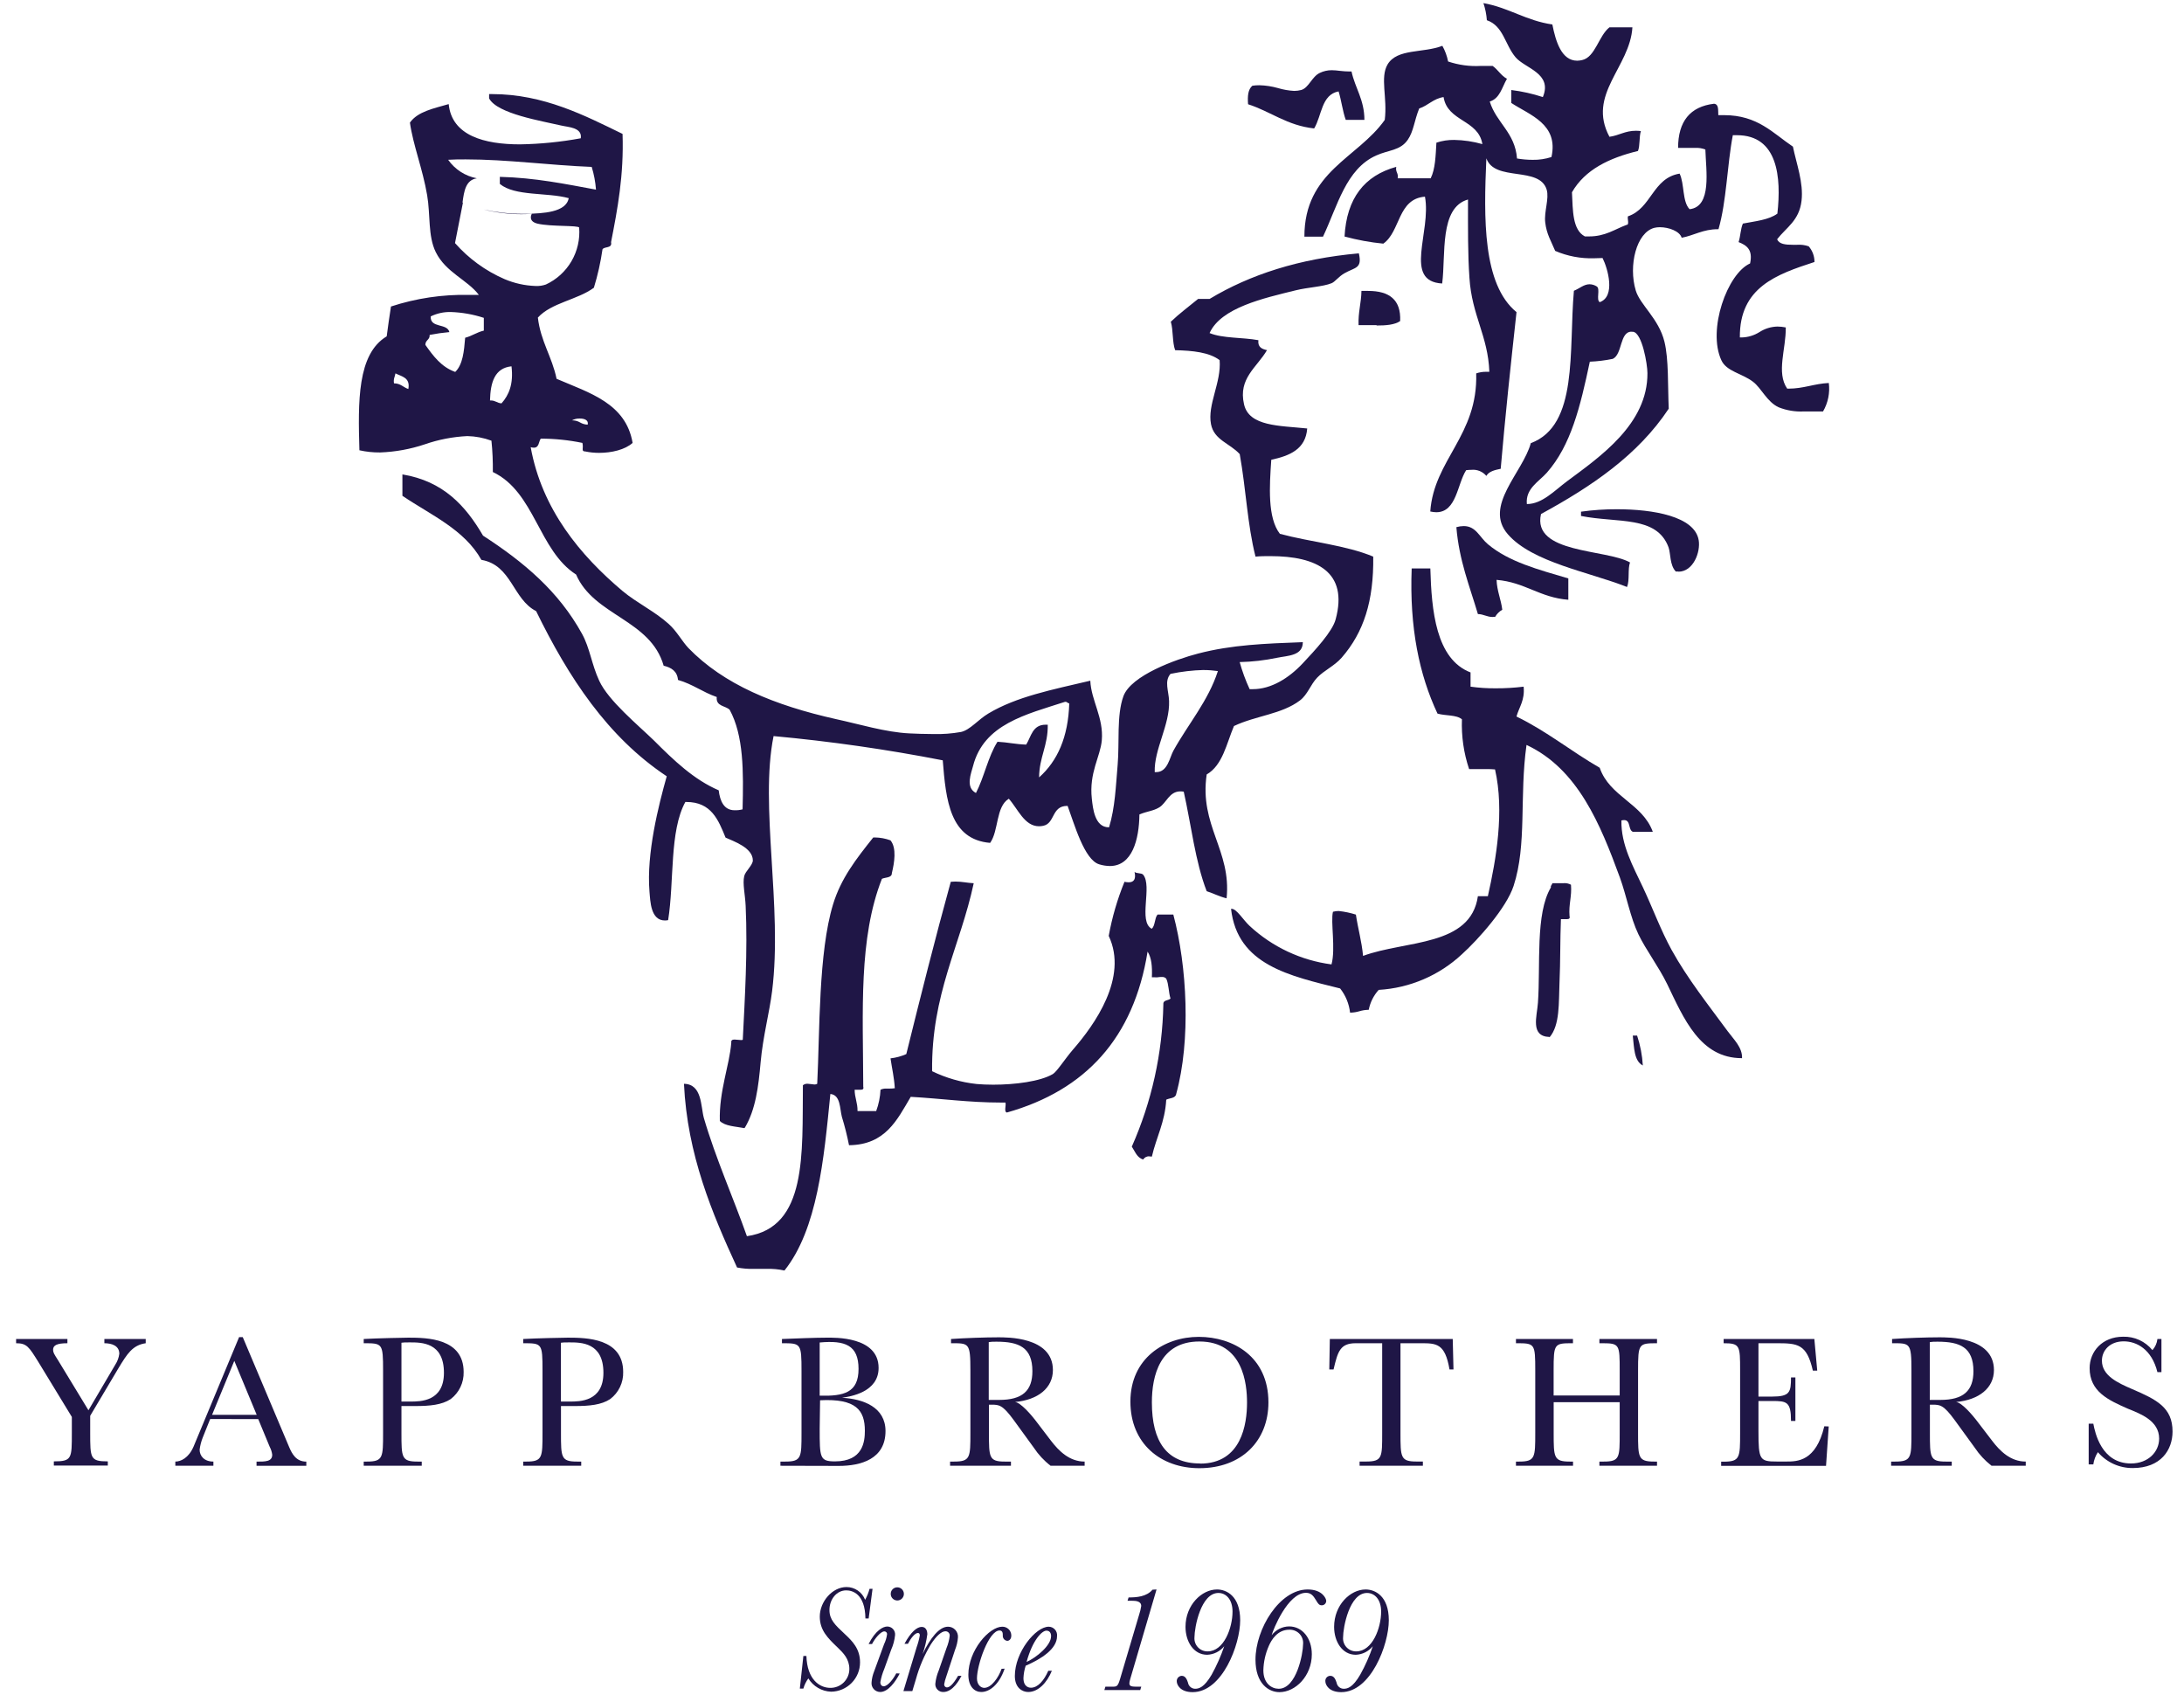 <svg width="134" height="104" viewBox="0 0 134 104" fill="none" xmlns="http://www.w3.org/2000/svg">
<path d="M99.824 36.01C97.522 35.094 94.023 34.508 92.515 32.776C91.007 31.045 93.431 28.994 93.923 27.186C96.854 26.099 96.243 21.514 96.567 17.838C96.918 17.697 97.177 17.438 97.531 17.438C97.689 17.442 97.842 17.49 97.974 17.575C98.2 17.731 97.916 18.39 98.151 18.537C99.137 18.192 98.652 16.479 98.325 15.829C98.148 15.829 97.977 15.844 97.809 15.844C96.989 15.87 96.173 15.716 95.419 15.392C95.165 14.782 94.891 14.364 94.808 13.646C94.729 12.977 95.061 12.187 94.897 11.634C94.454 10.172 91.715 11.17 91.196 9.714C91.034 13.377 90.961 17.444 93.046 19.148C92.68 22.485 92.359 25.474 92.076 28.759C91.715 28.835 91.355 28.914 91.196 29.195C91.085 29.064 90.944 28.961 90.784 28.896C90.625 28.831 90.452 28.806 90.28 28.823C90.172 28.824 90.064 28.831 89.957 28.844C89.407 29.696 89.371 31.424 88.125 31.424C88 31.422 87.876 31.407 87.755 31.378C87.981 28.194 90.686 26.716 90.573 22.906C90.77 22.839 90.977 22.806 91.184 22.808H91.379C91.3 20.61 90.302 19.346 90.158 17.044C90.054 15.542 90.07 14.076 90.07 12.239C88.302 12.736 88.714 15.63 88.485 17.392C86.073 17.258 87.832 14.226 87.429 12.065C85.743 12.196 85.936 14.202 84.873 14.947C84.07 14.868 83.274 14.722 82.495 14.51C82.623 12.159 83.716 10.776 85.667 10.236C85.606 10.562 85.817 10.614 85.756 10.938H87.78C88.064 10.373 88.085 9.549 88.131 8.752C88.483 8.635 88.853 8.578 89.224 8.584C89.809 8.594 90.39 8.681 90.952 8.841C90.708 7.332 88.815 7.473 88.571 5.955C87.936 6.053 87.627 6.474 87.075 6.655C86.769 7.412 86.736 8.053 86.373 8.578C85.905 9.25 85.203 9.189 84.434 9.54C82.581 10.367 82.065 12.632 81.173 14.519H80.031C80.031 10.511 83.292 9.717 84.962 7.357C85.136 5.992 84.657 4.756 85.139 3.946C85.734 2.966 87.31 3.269 88.497 2.811C88.665 3.111 88.783 3.435 88.849 3.772C89.495 3.99 90.177 4.083 90.857 4.044H91.581C91.908 4.273 92.094 4.64 92.46 4.832C92.155 5.354 92.03 6.035 91.404 6.23C91.81 7.543 92.955 8.123 93.077 9.723C93.394 9.777 93.714 9.805 94.036 9.805C94.427 9.813 94.817 9.755 95.19 9.634C95.641 7.607 93.859 7.061 92.726 6.316V5.522C93.383 5.604 94.032 5.749 94.662 5.955C95.272 4.493 93.565 4.197 92.988 3.513C92.335 2.741 92.24 1.586 91.227 1.241C91.201 0.884 91.13 0.531 91.016 0.191C92.585 0.472 93.63 1.269 95.245 1.501C95.452 2.545 95.806 3.724 96.771 3.724C96.874 3.722 96.977 3.709 97.076 3.684C97.882 3.501 98.084 2.2 98.749 1.675H100.157C100.007 4.133 97.354 5.791 98.749 8.392C99.333 8.312 99.705 8.022 100.371 8.022C100.473 8.023 100.575 8.029 100.676 8.041C100.563 8.398 100.63 8.926 100.499 9.262C98.734 9.692 97.247 10.404 96.448 11.796C96.505 12.904 96.472 14.101 97.241 14.504H97.495C98.499 14.504 99.067 14.067 99.797 13.796C99.989 13.796 99.833 13.423 99.882 13.271C101.332 12.785 101.393 10.923 103.054 10.651C103.36 11.295 103.207 12.361 103.665 12.834C105.048 12.681 104.669 10.453 104.633 9.17C104.429 9.093 104.212 9.06 103.995 9.073H103.607C103.476 9.073 103.344 9.073 103.216 9.073C103.088 9.073 103.042 9.073 102.96 9.073C102.96 7.451 103.695 6.539 105.164 6.364C105.469 6.392 105.408 6.758 105.427 7.064C105.549 7.064 105.668 7.064 105.784 7.064C107.842 7.064 108.779 8.172 110.006 8.996C110.22 10.046 110.663 11.2 110.534 12.315C110.394 13.536 109.597 13.954 109.038 14.675C109.151 14.98 109.557 15.017 109.988 15.017H110.263C110.504 15 110.746 15.032 110.974 15.111C111.205 15.378 111.331 15.72 111.328 16.073C109.008 16.83 106.721 17.621 106.749 20.702H106.858C107.248 20.693 107.628 20.578 107.958 20.369C108.286 20.158 108.666 20.042 109.057 20.033C109.228 20.034 109.399 20.052 109.567 20.088C109.585 21.416 108.971 22.854 109.655 23.843H109.719C110.666 23.843 111.304 23.538 112.207 23.495C112.285 24.1 112.16 24.714 111.853 25.242C111.679 25.242 111.508 25.242 111.34 25.242H110.663C110.141 25.267 109.621 25.18 109.136 24.988C108.409 24.658 108.071 23.804 107.552 23.416C106.871 22.9 105.933 22.79 105.616 22.103C104.746 20.228 105.982 16.779 107.377 16.162C107.564 15.307 107.155 15.044 106.672 14.852C106.788 14.501 106.791 14.043 106.935 13.716C107.698 13.57 108.528 13.49 109.051 13.106C109.301 10.877 109.084 8.294 106.571 8.294C106.489 8.294 106.407 8.294 106.318 8.294C105.964 10.153 105.936 12.342 105.439 14.061H105.402C104.486 14.061 103.949 14.44 103.18 14.586C103.06 14.18 102.383 13.939 101.842 13.939C101.729 13.938 101.617 13.95 101.506 13.976C100.398 14.26 99.904 16.293 100.362 17.82C100.627 18.708 101.772 19.538 102.123 20.964C102.389 22.051 102.322 23.633 102.386 25.071C100.49 27.934 97.635 29.852 94.549 31.534C93.987 33.976 98.542 33.671 100.01 34.505C99.861 34.911 99.995 35.597 99.833 35.991M100.102 20.348C99.366 20.348 99.555 21.73 98.954 22.015C98.49 22.111 98.018 22.169 97.544 22.189C96.954 24.97 96.386 27.321 94.903 29.003C94.414 29.552 93.587 29.974 93.681 30.923C94.616 30.923 95.367 30.105 96.145 29.525C98.172 28.017 101.1 26.017 101.079 22.888C101.079 22.353 100.755 20.424 100.197 20.354H100.114" fill="#1F1646"/>
<path d="M80.624 7.879C78.96 7.696 77.971 6.844 76.576 6.395C76.536 5.885 76.576 5.479 76.841 5.259C76.981 5.239 77.122 5.229 77.263 5.229C77.651 5.239 78.037 5.297 78.41 5.403C78.734 5.5 79.068 5.559 79.406 5.577C79.55 5.577 79.694 5.558 79.833 5.522C80.3 5.394 80.493 4.695 80.978 4.472C81.207 4.362 81.457 4.306 81.711 4.307C81.876 4.31 82.042 4.323 82.206 4.346C82.408 4.371 82.612 4.384 82.816 4.386H82.923C83.146 5.415 83.711 6.108 83.714 7.354H82.569C82.376 6.819 82.303 6.163 82.129 5.607C81.067 5.806 81.106 7.097 80.63 7.879" fill="#1F1646"/>
<path d="M45.662 69.206C45.121 69.102 44.489 69.09 44.166 68.769C44.111 66.937 44.761 65.359 44.868 63.964C44.847 63.811 44.941 63.774 45.072 63.774C45.138 63.775 45.203 63.78 45.268 63.789C45.335 63.789 45.402 63.805 45.46 63.805C45.498 63.807 45.537 63.802 45.573 63.789C45.698 61.295 45.879 58.328 45.75 55.577C45.72 54.881 45.552 54.215 45.662 53.745C45.735 53.44 46.19 53.076 46.19 52.783C46.19 52.002 44.996 51.605 44.517 51.385C44.074 50.298 43.644 49.199 42.108 49.199H42.05C41.067 50.988 41.375 54.056 40.994 56.447C40.928 56.461 40.862 56.468 40.795 56.468C39.916 56.468 39.901 55.284 39.849 54.7C39.653 52.371 40.41 49.385 40.908 47.623C37.269 45.206 34.878 41.548 32.894 37.49C31.456 36.761 31.398 34.666 29.535 34.346C28.488 32.474 26.434 31.598 24.69 30.416V29.104C27.197 29.516 28.568 31.027 29.636 32.859C32.146 34.486 34.274 36.275 35.712 38.886C36.197 39.768 36.298 40.76 36.768 41.768C37.333 42.989 39.131 44.464 40.127 45.431C41.348 46.653 42.569 47.825 44.096 48.484C44.175 49.147 44.422 49.706 45.069 49.706C45.235 49.712 45.401 49.694 45.561 49.651C45.622 47.321 45.628 45.123 44.77 43.545C44.508 43.282 43.915 43.346 43.976 42.76C43.125 42.47 42.49 41.963 41.598 41.713C41.552 41.175 41.192 40.953 40.719 40.84C39.91 38 36.445 37.787 35.346 35.246C33.031 33.76 32.818 30.184 30.238 28.957C30.247 28.315 30.219 27.673 30.152 27.034C29.678 26.859 29.179 26.764 28.674 26.753C27.786 26.795 26.908 26.965 26.067 27.257C25.18 27.555 24.255 27.723 23.32 27.757C22.893 27.761 22.468 27.716 22.052 27.623C21.967 24.655 21.912 21.721 23.726 20.634C23.802 20.024 23.896 19.413 23.988 18.803C25.53 18.298 27.147 18.057 28.769 18.091H29.38C28.69 17.175 27.356 16.717 26.739 15.472C26.247 14.479 26.415 13.179 26.208 11.976C25.933 10.355 25.35 8.923 25.151 7.522C25.634 6.835 26.626 6.652 27.53 6.386C27.722 8.328 29.725 8.856 31.905 8.856C33.155 8.835 34.402 8.71 35.633 8.483C35.736 7.812 34.863 7.806 34.411 7.696C33.266 7.424 30.503 6.984 30.009 6.035V5.772H30.192C33.361 5.772 35.901 7.097 38.197 8.215C38.282 10.746 37.892 12.816 37.492 14.855C37.574 15.255 37.098 15.105 36.967 15.292C36.851 16.091 36.675 16.88 36.438 17.652C35.428 18.397 33.834 18.568 33.001 19.483C33.172 20.946 33.871 21.883 34.149 23.239C36.154 24.103 38.398 24.732 38.814 27.171C38.356 27.586 37.531 27.782 36.759 27.782C36.474 27.782 36.19 27.754 35.91 27.696C35.636 27.696 35.819 27.498 35.733 27.171C34.892 26.997 34.036 26.91 33.178 26.909C33.044 27.098 33.083 27.464 32.757 27.464C32.69 27.463 32.624 27.453 32.561 27.434C33.254 31.262 35.614 34.08 38.197 36.257C39.064 36.981 40.166 37.503 41.015 38.266C41.531 38.727 41.824 39.31 42.236 39.753C44.407 41.991 47.512 43.27 51.307 44.119C52.72 44.424 54.332 44.922 55.798 44.992C56.192 45.01 56.714 45.032 57.27 45.032C57.839 45.047 58.409 45.004 58.97 44.903C59.523 44.778 60.02 44.14 60.643 43.771C62.368 42.739 64.536 42.314 66.896 41.759C66.951 42.98 67.723 44.03 67.601 45.422C67.513 46.417 66.81 47.404 66.99 49.004C67.055 49.596 67.168 50.753 68.028 50.753H68.047C68.419 49.532 68.459 48.243 68.575 46.906C68.691 45.569 68.502 43.893 68.926 42.714C69.39 41.435 72.159 40.443 73.506 40.095C75.609 39.548 77.618 39.484 79.935 39.395C79.935 40.238 79.019 40.217 78.351 40.354C77.597 40.512 76.831 40.6 76.061 40.617C76.219 41.186 76.423 41.742 76.672 42.278C76.739 42.278 76.806 42.278 76.873 42.278C77.99 42.278 79.074 41.606 79.926 40.699C80.674 39.902 81.758 38.742 81.95 37.991C82.735 35.088 80.79 34.117 77.948 34.117C77.642 34.117 77.337 34.117 77.032 34.147C76.531 32.166 76.458 30.062 76.064 27.858C75.454 27.192 74.492 26.997 74.302 26.026C74.067 24.832 74.944 23.459 74.831 22.094C74.199 21.614 73.188 21.508 72.101 21.483C71.921 20.992 71.991 20.262 71.836 19.737C72.361 19.236 72.947 18.8 73.509 18.339H74.214C76.699 16.843 79.709 15.869 83.373 15.542C83.59 16.491 83.147 16.388 82.491 16.763C82.109 16.983 81.923 17.282 81.7 17.374C81.166 17.591 80.25 17.624 79.499 17.81C77.542 18.293 74.919 18.87 74.214 20.433C75.023 20.766 76.244 20.689 77.209 20.87C77.16 21.294 77.42 21.413 77.737 21.48C77.126 22.534 75.96 23.205 76.327 24.799C76.632 26.173 78.528 26.109 80.204 26.286C80.109 27.562 79.132 27.959 78 28.206C77.887 29.833 77.762 31.763 78.528 32.749C80.399 33.253 82.582 33.445 84.255 34.147C84.292 36.874 83.669 38.797 82.317 40.348C81.874 40.855 81.239 41.127 80.818 41.569C80.396 42.012 80.238 42.604 79.761 42.968C78.647 43.819 77.05 43.902 75.71 44.54C75.249 45.627 75.02 46.94 74.037 47.511C73.573 50.646 75.563 52.169 75.258 55.11C74.809 55 74.443 54.804 74.037 54.673C73.335 52.869 73.087 50.606 72.629 48.567C72.561 48.555 72.491 48.549 72.422 48.549C71.738 48.549 71.567 49.263 71.13 49.529C70.755 49.758 70.382 49.764 69.909 49.965C69.891 51.51 69.466 53.128 68.096 53.128C67.874 53.125 67.654 53.09 67.442 53.024C66.526 52.75 65.916 50.551 65.504 49.44H65.476C64.511 49.44 64.74 50.512 64.007 50.661C63.923 50.679 63.837 50.688 63.751 50.689C62.853 50.689 62.457 49.626 61.895 49C61.092 49.489 61.284 50.964 60.75 51.709C58.286 51.501 58.036 49.101 57.843 46.644C54.41 45.974 50.946 45.477 47.463 45.157C46.599 49.431 48.022 55.61 47.374 60.794C47.213 62.107 46.81 63.588 46.669 65.163C46.538 66.65 46.364 68.073 45.701 69.181M65.381 43.056H65.342C62.951 43.832 60.365 44.421 59.703 46.989C59.593 47.425 59.211 48.301 59.88 48.649C60.39 47.666 60.622 46.414 61.202 45.505C61.812 45.535 62.331 45.663 62.963 45.679C63.269 45.184 63.345 44.458 64.157 44.458H64.285C64.307 45.734 63.763 46.448 63.754 47.691C64.884 46.686 65.543 45.212 65.604 43.148C65.504 43.148 65.485 43.056 65.381 43.056ZM73.857 41.102C73.171 41.119 72.488 41.199 71.817 41.34C71.423 41.789 71.707 42.381 71.729 43.001C71.784 44.47 70.797 45.978 70.849 47.367C70.881 47.37 70.913 47.37 70.944 47.367C71.643 47.367 71.765 46.466 71.994 46.054C72.91 44.403 74.132 43.001 74.724 41.169C74.437 41.127 74.147 41.105 73.857 41.105M35.138 25.788C35.299 25.791 35.457 25.837 35.596 25.919C35.736 26.001 35.895 26.046 36.057 26.051C36.127 25.773 35.855 25.675 35.578 25.675C35.408 25.669 35.239 25.708 35.089 25.788H35.132M30.122 24.567C30.399 24.567 30.509 24.732 30.772 24.744C31.227 24.231 31.514 23.556 31.383 22.472C30.348 22.579 30.091 23.462 30.064 24.567H30.116M24.263 22.906C24.235 23.11 24.125 23.233 24.174 23.517C24.58 23.517 24.745 23.764 25.054 23.865C25.185 23.156 24.648 23.104 24.263 22.906ZM27.581 20.372C27.172 20.409 26.764 20.467 26.36 20.546C26.385 20.851 26.098 20.851 26.098 21.157C26.583 21.84 27.078 22.515 27.93 22.817C28.394 22.375 28.473 21.55 28.54 20.72C28.962 20.613 29.255 20.381 29.685 20.283V19.499C29.035 19.286 28.357 19.166 27.673 19.142C27.242 19.129 26.815 19.221 26.427 19.41C26.382 20.155 27.435 19.807 27.572 20.372H27.545M28.403 12.434L27.917 14.913C28.754 15.863 29.789 16.616 30.949 17.12C31.555 17.379 32.205 17.523 32.863 17.545C33.078 17.555 33.292 17.524 33.495 17.453C34.15 17.149 34.697 16.651 35.061 16.028C35.426 15.404 35.591 14.684 35.535 13.964C35.513 13.814 33.798 13.912 32.989 13.722C32.353 13.576 32.631 13.112 32.631 13.112C32.415 13.132 32.198 13.141 31.981 13.139C31.206 13.138 30.434 13.042 29.682 12.855C30.455 13.027 31.244 13.115 32.036 13.118H32.341C33.279 13.087 34.732 13.045 34.894 12.156C33.559 11.79 31.593 12.052 30.668 11.283V10.849C32.842 10.904 34.686 11.289 36.567 11.634C36.532 11.161 36.444 10.693 36.304 10.239C33.755 10.141 31.114 9.778 28.574 9.778C28.213 9.778 27.853 9.778 27.496 9.802C27.913 10.396 28.545 10.804 29.258 10.938C28.571 11.042 28.473 11.729 28.378 12.422L28.415 12.44" fill="#1F1646"/>
<path d="M84.46 19.945H84.011H83.566H83.355C83.324 19.157 83.52 18.592 83.532 17.847C83.672 17.847 83.813 17.847 83.944 17.847C85.22 17.847 85.968 18.369 85.907 19.697C85.568 19.929 85.034 19.969 84.46 19.969" fill="#1F1646"/>
<path d="M102.979 35.06C102.925 35.065 102.871 35.065 102.817 35.06C102.441 34.66 102.512 33.976 102.374 33.576C101.648 31.616 99.266 32.102 97.004 31.653V31.39C97.735 31.288 98.473 31.238 99.211 31.241C101.419 31.241 103.98 31.671 104.224 33.14C104.347 33.863 103.895 35.072 102.979 35.072" fill="#1F1646"/>
<path d="M91.593 37.851C91.224 37.851 91.028 37.677 90.677 37.671C90.171 35.958 89.523 34.386 89.356 32.34C89.502 32.298 89.654 32.275 89.807 32.273C90.564 32.273 90.769 32.95 91.294 33.39C92.589 34.474 94.375 34.938 96.225 35.485V36.794C94.478 36.663 93.559 35.714 91.822 35.573C91.85 36.272 92.094 36.761 92.173 37.405C91.992 37.51 91.84 37.661 91.734 37.842H91.606" fill="#1F1646"/>
<path d="M106.871 64.916C104.306 64.916 103.305 62.474 102.291 60.373C101.76 59.286 100.991 58.282 100.527 57.32C100.023 56.267 99.803 54.969 99.385 53.824C98.197 50.585 96.817 47.175 93.66 45.7C93.215 48.854 93.697 51.806 92.867 54.349C92.43 55.69 90.708 57.628 89.697 58.541C88.302 59.843 86.495 60.616 84.59 60.727C84.279 61.071 84.068 61.493 83.979 61.949H83.948C83.764 61.954 83.582 61.983 83.405 62.037C83.229 62.09 83.046 62.119 82.862 62.123H82.834C82.773 61.581 82.562 61.067 82.224 60.639C79.128 59.866 75.919 59.204 75.531 55.754H75.571C75.876 55.754 76.282 56.444 76.676 56.807C78.065 58.094 79.819 58.917 81.695 59.164C81.958 58.202 81.631 56.545 81.784 55.934C81.899 55.903 82.019 55.888 82.138 55.888C82.496 55.926 82.848 56 83.191 56.108C83.32 56.975 83.546 57.735 83.631 58.642C86.241 57.677 90.232 58.083 90.677 54.978H91.288C91.798 52.719 92.314 49.77 91.728 47.202C91.551 47.187 91.404 47.181 91.267 47.181C91.129 47.181 90.986 47.181 90.839 47.181C90.693 47.181 90.534 47.181 90.342 47.181H90.137C89.808 46.198 89.659 45.164 89.697 44.128C89.368 43.841 88.675 43.92 88.198 43.777C87.084 41.407 86.473 38.522 86.614 34.874H87.759C87.832 37.451 88.098 40.437 90.226 41.252V42.125C90.74 42.197 91.26 42.231 91.78 42.226C92.349 42.228 92.918 42.194 93.483 42.125C93.566 42.965 93.208 43.368 93.044 43.957C94.897 44.854 96.402 46.094 98.151 47.101C98.762 48.884 100.771 49.275 101.409 51.031H100.188C99.882 50.909 100.069 50.31 99.647 50.31C99.592 50.311 99.536 50.318 99.483 50.332C99.449 51.828 100.206 53.165 100.804 54.438C101.403 55.711 101.907 57.091 102.566 58.282C103.549 60.056 104.795 61.619 106.001 63.261C106.361 63.753 106.917 64.263 106.883 64.922" fill="#1F1646"/>
<path d="M48.129 77.943C47.775 77.865 47.413 77.831 47.051 77.843H46.651H46.251C45.906 77.852 45.561 77.823 45.222 77.757C43.696 74.439 42.169 70.839 41.965 66.488C43.088 66.51 42.988 67.868 43.186 68.586C43.904 71.046 45.018 73.55 45.827 75.837C49.546 75.302 49.216 70.753 49.262 66.577C49.341 66.514 49.441 66.481 49.542 66.485C49.616 66.488 49.69 66.495 49.762 66.507C49.831 66.52 49.9 66.528 49.97 66.531C50.03 66.534 50.089 66.519 50.141 66.488C50.303 63.264 50.211 58.44 51.112 55.482C51.594 53.894 52.522 52.701 53.579 51.376H53.676C54.004 51.38 54.328 51.44 54.635 51.553C55.026 52.023 54.873 52.936 54.721 53.562C54.721 53.867 54.327 53.812 54.11 53.913C52.672 57.576 52.95 62.01 52.965 66.665C53.005 66.818 52.928 66.852 52.812 66.852H52.669C52.62 66.849 52.571 66.849 52.522 66.852C52.494 66.847 52.465 66.847 52.437 66.852C52.437 67.334 52.623 67.655 52.614 68.161H53.759C53.914 67.741 54.004 67.299 54.024 66.852C54.131 66.802 54.248 66.778 54.366 66.781H54.595C54.697 66.782 54.8 66.775 54.901 66.76C54.861 66.101 54.727 65.539 54.638 64.928C54.972 64.89 55.298 64.801 55.606 64.666C56.485 61.112 57.377 57.57 58.335 54.096C58.433 54.096 58.528 54.081 58.616 54.081C59.025 54.081 59.352 54.166 59.743 54.184C58.915 58.05 57.136 60.971 57.19 65.716C58.049 66.133 58.974 66.399 59.923 66.501C60.228 66.528 60.576 66.543 60.937 66.543C62.274 66.543 63.819 66.348 64.6 65.89C64.844 65.743 65.333 64.974 65.821 64.403C67.153 62.877 69.235 59.973 68.026 57.415C68.232 56.278 68.556 55.165 68.993 54.096C69.078 54.115 69.164 54.126 69.25 54.127C69.586 54.127 69.705 53.913 69.61 53.485C69.723 53.604 70.025 53.537 70.138 53.659C70.719 54.365 69.818 56.541 70.667 56.978C70.883 56.783 70.835 56.328 71.021 56.105H71.989C72.837 59.274 73.072 63.826 72.166 67.114C72.12 67.389 71.763 67.355 71.555 67.462C71.479 68.842 70.945 69.77 70.673 70.955C70.62 70.946 70.567 70.941 70.514 70.94C70.441 70.933 70.367 70.948 70.301 70.982C70.236 71.016 70.181 71.068 70.145 71.132C69.754 71.025 69.644 70.637 69.442 70.344C70.663 67.591 71.321 64.621 71.378 61.609C71.36 61.329 71.683 61.396 71.818 61.258C71.695 60.886 71.714 60.373 71.555 60.037C71.519 59.998 71.474 59.969 71.424 59.951C71.374 59.934 71.32 59.929 71.268 59.936C71.195 59.936 71.118 59.936 71.039 59.952C70.96 59.967 70.883 59.952 70.813 59.952C70.766 59.957 70.719 59.957 70.673 59.952C70.703 59.311 70.654 58.749 70.41 58.379C69.561 63.682 66.6 66.888 61.779 68.25C61.584 68.213 61.742 67.819 61.691 67.639H61.413C59.45 67.639 57.749 67.392 55.878 67.288C55.044 68.702 54.327 70.231 52.092 70.256C51.975 69.666 51.829 69.084 51.652 68.509C51.524 68.018 51.576 67.166 50.947 67.114C50.55 71.129 50.156 75.403 48.129 77.946" fill="#1F1646"/>
<path d="M95.066 63.615C93.869 63.576 94.306 62.339 94.361 61.518C94.526 59.201 94.193 56.053 95.155 54.441C95.13 54.3 95.237 54.291 95.243 54.181H95.411H95.671H95.93C96.089 54.167 96.248 54.2 96.388 54.276C96.449 55.006 96.239 55.467 96.299 56.2C96.342 56.349 96.26 56.386 96.147 56.386C96.099 56.389 96.051 56.389 96.003 56.386H95.857C95.828 56.382 95.8 56.382 95.771 56.386C95.719 57.653 95.744 58.938 95.683 60.315C95.631 61.509 95.719 62.883 95.072 63.637" fill="#1F1646"/>
<path d="M100.79 65.362C100.253 65.081 100.262 64.257 100.18 63.53H100.445C100.641 64.123 100.759 64.739 100.796 65.362" fill="#1F1646"/>
<path d="M7.073 83.72C7.204 83.518 7.289 83.29 7.32 83.051C7.32 82.557 6.862 82.404 6.404 82.404V82.144H8.941V82.404C8.129 82.52 7.8 83.06 7.271 83.93L5.534 86.855V87.89C5.534 89.463 5.534 89.652 6.615 89.652V89.908H3.303V89.652C4.417 89.652 4.408 89.475 4.408 87.89V86.925L2.362 83.567C1.776 82.624 1.645 82.404 0.988 82.404V82.144H4.136V82.404C3.489 82.404 3.257 82.532 3.257 82.804C3.257 82.969 3.315 83.06 3.562 83.448L5.427 86.516L7.073 83.72Z" fill="#1F1646"/>
<path d="M12.895 87.054L12.437 88.196C12.344 88.433 12.28 88.681 12.248 88.934C12.248 89.31 12.519 89.664 13.093 89.664V89.921H10.758V89.664C11.088 89.664 11.57 89.45 11.875 88.748L14.669 82.031H14.895L17.746 88.785C17.923 89.197 18.171 89.667 18.794 89.667V89.924H15.74V89.667C16.29 89.667 16.702 89.667 16.702 89.243C16.681 89.074 16.629 88.911 16.549 88.76L15.844 87.057L12.895 87.054ZM15.75 86.797L14.376 83.485L13.011 86.797H15.75Z" fill="#1F1646"/>
<path d="M28.447 84.166C28.456 84.487 28.389 84.805 28.25 85.095C28.112 85.385 27.906 85.638 27.65 85.832C27.11 86.187 26.38 86.257 25.476 86.257H24.631V87.903C24.631 89.405 24.631 89.664 25.617 89.664H25.876V89.921H22.316V89.664H22.515C23.504 89.664 23.504 89.405 23.504 87.903V84.083C23.504 82.404 23.467 82.404 22.316 82.404V82.144C23.092 82.099 24.783 82.062 25.064 82.062C26.203 82.062 28.447 82.099 28.447 84.166ZM24.631 85.982H25.183C25.794 85.982 27.238 85.982 27.238 84.218C27.238 82.352 25.864 82.352 25.159 82.352C24.854 82.352 24.759 82.352 24.631 82.373V85.982Z" fill="#1F1646"/>
<path d="M38.235 84.166C38.245 84.487 38.177 84.806 38.038 85.096C37.898 85.386 37.692 85.639 37.435 85.832C36.895 86.187 36.168 86.257 35.264 86.257H34.419V87.903C34.419 89.405 34.419 89.664 35.405 89.664H35.661V89.921H32.102V89.664H32.3C33.286 89.664 33.286 89.405 33.286 87.903V84.083C33.286 82.404 33.253 82.404 32.102 82.404V82.144C32.877 82.099 34.568 82.062 34.849 82.062C35.988 82.062 38.235 82.099 38.235 84.166ZM34.416 85.982H34.965C35.576 85.982 37.023 85.982 37.023 84.218C37.023 82.352 35.649 82.352 34.944 82.352C34.639 82.352 34.544 82.352 34.416 82.373V85.982Z" fill="#1F1646"/>
<path d="M47.883 89.921V89.664H48.188C49.177 89.664 49.177 89.405 49.177 87.903V84.108C49.177 82.404 49.141 82.404 47.977 82.404V82.144C48.811 82.111 50.044 82.062 50.725 82.062C51.171 82.062 53.907 81.97 53.907 83.918C53.907 85.411 52.181 85.671 51.663 85.75C52.966 85.82 54.331 86.324 54.331 87.793C54.331 89.508 52.826 89.93 51.464 89.93L47.883 89.921ZM50.292 85.622C51.782 85.659 52.676 85.436 52.676 83.979C52.676 82.523 51.855 82.215 50.292 82.358V85.622ZM50.292 87.643C50.292 89.429 50.292 89.652 51.232 89.652C52.957 89.652 53.064 88.431 53.064 87.771C53.064 86.516 52.523 85.787 50.316 85.903L50.292 87.643Z" fill="#1F1646"/>
<path d="M64.601 84.049C64.601 85.152 63.685 85.881 62.274 86.01C62.625 86.034 63.285 86.822 63.495 87.09L64.481 88.382C64.976 89.029 65.623 89.664 66.548 89.664V89.921H64.46C64.056 89.609 63.706 89.232 63.425 88.806L62.204 87.127C61.511 86.174 61.288 86.174 60.842 86.174H60.677V87.903C60.677 89.405 60.677 89.664 61.651 89.664H62.027V89.921H58.293V89.664H58.54C59.539 89.664 59.539 89.405 59.539 87.903V84.083C59.539 82.367 59.456 82.404 58.351 82.404V82.144C59.184 82.086 60.464 82.041 61.23 82.041C61.743 82.041 64.601 81.992 64.601 84.049ZM60.665 85.881H61.309C62.732 85.881 63.343 85.317 63.343 84.12C63.343 82.651 62.509 82.309 61.148 82.309C60.934 82.309 60.818 82.309 60.665 82.334V85.881Z" fill="#1F1646"/>
<path d="M73.55 82.013C75.666 82.013 77.825 83.234 77.825 86.031C77.825 88.403 76.167 90.07 73.584 90.07C71.221 90.07 69.356 88.568 69.356 85.985C69.359 83.332 71.438 82.013 73.55 82.013ZM73.633 89.789C76.182 89.789 76.512 87.347 76.512 86.043C76.512 84.913 76.277 82.297 73.587 82.297C71.166 82.297 70.674 84.397 70.674 86.031C70.674 88.44 71.59 89.78 73.633 89.78V89.789Z" fill="#1F1646"/>
<path d="M81.559 84.013L81.592 82.144H89.133L89.179 84.013H88.935C88.663 82.404 88.123 82.404 87.173 82.404H85.927V87.899C85.927 89.401 85.927 89.661 86.914 89.661H87.301V89.918H83.418V89.661H83.818C84.816 89.661 84.804 89.401 84.804 87.899V82.404H83.186C82.221 82.404 82.081 82.908 81.821 84.013H81.559Z" fill="#1F1646"/>
<path d="M95.326 86.022V87.903C95.326 89.405 95.326 89.664 96.315 89.664H96.514V89.921H93.012V89.664H93.21C94.196 89.664 94.196 89.405 94.196 87.903V84.083C94.196 82.404 94.172 82.404 93.012 82.404V82.144H96.51V82.404C95.359 82.404 95.323 82.404 95.323 84.083V85.61H99.377V84.083C99.377 82.511 99.377 82.404 98.342 82.404H98.132V82.144H101.667V82.404C100.541 82.404 100.504 82.428 100.504 84.083V87.903C100.504 89.405 100.504 89.664 101.49 89.664H101.667V89.921H98.132V89.664H98.4C99.39 89.664 99.377 89.405 99.377 87.903V86.022H95.326Z" fill="#1F1646"/>
<path d="M112.202 87.509L112.037 89.927H105.602V89.67H105.754C106.765 89.67 106.765 89.411 106.765 87.909V84.083C106.765 82.557 106.765 82.404 105.754 82.404V82.144H111.32L111.497 84.083H111.228C110.85 82.428 110.288 82.404 108.972 82.404H107.891V85.677H108.725C109.818 85.677 109.888 85.408 109.888 84.504H110.157V87.17H109.888C109.888 85.994 109.629 85.948 108.737 85.948H107.891V87.78C107.891 89.566 107.962 89.661 109.03 89.661H109.607C110.264 89.661 111.415 89.661 111.931 87.499L112.202 87.509Z" fill="#1F1646"/>
<path d="M122.339 84.049C122.339 85.152 121.423 85.881 120.012 86.01C120.367 86.034 121.023 86.822 121.234 87.09L122.223 88.382C122.714 89.029 123.362 89.664 124.29 89.664V89.921H122.192C121.789 89.608 121.439 89.231 121.157 88.806L119.936 87.127C119.243 86.174 119.02 86.174 118.574 86.174H118.41V87.903C118.41 89.405 118.41 89.664 119.383 89.664H119.75V89.921H116.031V89.664H116.279C117.277 89.664 117.277 89.405 117.277 87.903V84.083C117.277 82.367 117.194 82.404 116.089 82.404V82.144C116.923 82.086 118.205 82.041 118.968 82.041C119.472 82.041 122.339 81.992 122.339 84.049ZM118.403 85.881H119.051C120.47 85.881 121.081 85.317 121.081 84.12C121.081 82.651 120.248 82.309 118.886 82.309C118.675 82.309 118.556 82.309 118.403 82.334V85.881Z" fill="#1F1646"/>
<path d="M128.152 87.338H128.436C128.54 87.878 128.928 89.78 130.747 89.78C131.807 89.78 132.475 89.063 132.475 88.254C132.475 87.148 131.312 86.727 130.561 86.422C129.361 85.894 128.21 85.375 128.21 83.93C128.21 82.92 128.977 82.004 130.268 82.004C130.611 81.995 130.95 82.064 131.262 82.207C131.573 82.35 131.847 82.563 132.063 82.828C132.234 82.638 132.341 82.399 132.369 82.144H132.616V84.178H132.369C132.018 82.767 131.089 82.288 130.302 82.288C129.435 82.288 128.964 82.862 128.964 83.472C128.964 84.388 129.926 84.834 130.83 85.222C132.335 85.869 133.297 86.352 133.297 87.82C133.297 88.947 132.582 90.061 130.854 90.061C130.449 90.064 130.047 89.978 129.678 89.81C129.309 89.641 128.981 89.395 128.717 89.087C128.569 89.313 128.473 89.57 128.436 89.838H128.152V87.338Z" fill="#1F1646"/>
<path d="M49.477 101.589C49.523 103.04 50.289 103.546 50.946 103.546C51.099 103.548 51.25 103.518 51.392 103.461C51.534 103.403 51.663 103.317 51.771 103.21C51.879 103.102 51.965 102.973 52.024 102.832C52.083 102.691 52.112 102.539 52.112 102.386C52.112 101.776 51.739 101.403 51.41 101.086C50.799 100.505 50.298 100.017 50.298 99.174C50.298 98.258 51.065 97.361 51.938 97.361C52.185 97.361 52.427 97.436 52.631 97.576C52.835 97.716 52.991 97.914 53.08 98.145C53.198 97.933 53.289 97.706 53.352 97.471H53.535L53.297 99.287H53.098C53.08 97.761 52.286 97.565 51.92 97.565C51.327 97.565 50.891 98.118 50.891 98.771C50.891 99.364 51.236 99.687 51.822 100.234C52.304 100.683 52.768 101.15 52.768 101.983C52.769 102.456 52.582 102.911 52.249 103.247C51.917 103.584 51.465 103.776 50.992 103.781C50.71 103.771 50.435 103.692 50.191 103.549C49.948 103.407 49.743 103.207 49.596 102.966C49.457 103.154 49.353 103.366 49.291 103.592H49.074L49.291 101.589H49.477Z" fill="#1F1646"/>
<path d="M55.201 102.667C54.945 103.171 54.49 103.8 54.004 103.8C53.928 103.799 53.852 103.782 53.783 103.75C53.714 103.718 53.652 103.672 53.602 103.614C53.552 103.556 53.515 103.488 53.493 103.415C53.472 103.342 53.466 103.265 53.476 103.189C53.495 102.965 53.548 102.745 53.632 102.536L54.242 100.869C54.336 100.676 54.398 100.47 54.426 100.258C54.428 100.235 54.425 100.212 54.418 100.191C54.41 100.169 54.399 100.149 54.383 100.133C54.367 100.116 54.349 100.103 54.327 100.094C54.306 100.085 54.284 100.081 54.261 100.081C54.032 100.081 53.669 100.53 53.504 100.857H53.293C53.723 100.014 54.178 99.782 54.444 99.782C54.511 99.783 54.577 99.798 54.638 99.826C54.699 99.853 54.753 99.893 54.797 99.943C54.842 99.993 54.876 100.052 54.896 100.116C54.917 100.179 54.924 100.247 54.917 100.313C54.886 100.621 54.805 100.922 54.679 101.205L54.252 102.392C54.142 102.651 54.062 102.921 54.014 103.198C54.014 103.421 54.169 103.449 54.215 103.449C54.471 103.449 54.807 103.009 54.99 102.655L55.201 102.667ZM55.045 97.379C55.126 97.377 55.204 97.399 55.272 97.443C55.339 97.486 55.392 97.548 55.424 97.621C55.456 97.695 55.465 97.776 55.451 97.855C55.436 97.934 55.399 98.006 55.343 98.064C55.287 98.121 55.215 98.16 55.137 98.177C55.058 98.193 54.977 98.186 54.903 98.155C54.828 98.125 54.765 98.073 54.72 98.007C54.675 97.941 54.652 97.862 54.652 97.782C54.651 97.73 54.66 97.678 54.68 97.629C54.699 97.58 54.728 97.536 54.765 97.499C54.801 97.461 54.845 97.431 54.893 97.411C54.941 97.39 54.993 97.379 55.045 97.379Z" fill="#1F1646"/>
<path d="M58.993 102.807C58.873 103.039 58.464 103.8 57.881 103.8C57.815 103.802 57.748 103.791 57.686 103.766C57.624 103.742 57.568 103.704 57.521 103.656C57.474 103.609 57.438 103.552 57.415 103.489C57.392 103.426 57.382 103.36 57.387 103.293C57.416 103.012 57.487 102.738 57.597 102.478L58.077 101.095C58.175 100.859 58.24 100.61 58.269 100.356C58.273 100.319 58.269 100.282 58.257 100.247C58.246 100.213 58.227 100.181 58.201 100.154C58.176 100.127 58.145 100.106 58.111 100.093C58.077 100.079 58.04 100.073 58.003 100.075C57.768 100.075 57.448 100.356 57.112 100.878C56.71 101.545 56.402 102.264 56.196 103.015L55.976 103.745H55.43L56.242 101.049C56.327 100.815 56.392 100.574 56.434 100.328C56.434 100.292 56.434 100.179 56.315 100.179C56.132 100.179 55.879 100.508 55.705 100.844H55.494C55.888 100.115 56.26 99.806 56.553 99.806C56.846 99.806 56.898 100.112 56.898 100.246C56.844 100.662 56.746 101.071 56.608 101.467C57.081 100.496 57.619 99.794 58.165 99.794C58.249 99.794 58.332 99.811 58.409 99.844C58.486 99.878 58.556 99.926 58.613 99.988C58.67 100.049 58.714 100.122 58.742 100.201C58.77 100.28 58.782 100.364 58.776 100.447C58.756 100.712 58.696 100.971 58.596 101.217L58.055 102.862C57.999 103.014 57.957 103.17 57.93 103.33C57.927 103.376 57.942 103.422 57.972 103.457C58.002 103.493 58.045 103.515 58.092 103.519C58.248 103.519 58.458 103.369 58.785 102.807H58.993Z" fill="#1F1646"/>
<path d="M61.64 102.368C61.286 103.397 60.684 103.8 60.208 103.8C59.799 103.8 59.414 103.479 59.414 102.74C59.414 101.244 60.693 99.794 61.493 99.794C61.565 99.792 61.637 99.805 61.704 99.831C61.771 99.857 61.832 99.896 61.884 99.946C61.936 99.996 61.977 100.056 62.005 100.122C62.034 100.188 62.048 100.259 62.049 100.332C62.049 100.576 61.902 100.661 61.802 100.661C61.722 100.653 61.648 100.615 61.596 100.553C61.545 100.491 61.52 100.412 61.527 100.332C61.527 100.212 61.527 100.026 61.328 100.026C60.663 100.026 59.942 102.142 59.942 102.966C59.942 103.36 60.187 103.546 60.388 103.546C60.825 103.546 61.264 102.917 61.453 102.377L61.64 102.368Z" fill="#1F1646"/>
<path d="M64.537 102.499C64.232 103.247 63.688 103.8 63.087 103.8C62.724 103.8 62.266 103.546 62.266 102.817C62.266 101.357 63.542 99.794 64.345 99.794C64.418 99.795 64.49 99.811 64.556 99.841C64.622 99.872 64.681 99.916 64.729 99.97C64.777 100.025 64.813 100.089 64.835 100.159C64.856 100.228 64.863 100.302 64.855 100.374C64.855 101.15 63.908 101.766 62.931 102.188C62.851 102.434 62.805 102.689 62.794 102.948C62.794 103.537 63.206 103.537 63.252 103.537C63.679 103.537 64.055 103.097 64.317 102.499H64.537ZM64.491 100.383C64.491 100.093 64.317 100.035 64.207 100.035C63.936 100.035 63.362 100.588 62.986 101.956C63.597 101.684 64.488 100.942 64.488 100.383H64.491Z" fill="#1F1646"/>
<path d="M70.96 97.51L69.345 103.006C69.226 103.418 69.3 103.473 69.718 103.473H70.023L69.959 103.681H67.758L67.822 103.473H68.286C68.524 103.473 68.591 103.446 68.726 102.988L69.892 99.055C69.95 98.882 69.993 98.704 70.02 98.524C70.02 98.219 69.672 98.203 69.455 98.203H69.18L69.245 97.999C69.745 97.999 70.347 97.953 70.713 97.523L70.96 97.51Z" fill="#1F1646"/>
<path d="M74.068 101.516C73.228 101.516 72.737 100.701 72.737 99.803C72.737 98.463 73.732 97.51 74.669 97.51C75.243 97.51 76.092 97.901 76.092 99.4C76.092 100.899 74.99 103.809 73.174 103.809C72.416 103.809 72.2 103.36 72.2 103.143C72.198 103.101 72.204 103.059 72.218 103.019C72.232 102.98 72.254 102.943 72.283 102.912C72.311 102.881 72.345 102.856 72.383 102.838C72.421 102.82 72.463 102.809 72.505 102.807C72.752 102.807 72.835 103.07 72.89 103.229C72.907 103.332 72.961 103.426 73.041 103.494C73.12 103.562 73.221 103.6 73.326 103.601C73.564 103.601 73.882 103.519 74.34 102.74C74.649 102.181 74.908 101.596 75.115 100.991C74.988 101.147 74.829 101.275 74.648 101.366C74.468 101.456 74.27 101.507 74.068 101.516ZM74.096 101.308C75.091 101.308 75.622 99.867 75.622 98.866C75.622 98.127 75.228 97.724 74.755 97.724C73.68 97.724 73.287 99.831 73.287 100.447C73.278 100.558 73.292 100.67 73.329 100.775C73.365 100.88 73.424 100.976 73.5 101.057C73.576 101.138 73.669 101.203 73.771 101.246C73.874 101.289 73.984 101.31 74.096 101.308Z" fill="#1F1646"/>
<path d="M80.741 98.164C80.579 97.892 80.435 97.715 80.13 97.715C79.01 97.715 78.106 99.99 78.023 100.316C78.149 100.151 78.311 100.017 78.496 99.923C78.681 99.829 78.885 99.779 79.092 99.776C79.904 99.776 80.487 100.496 80.487 101.485C80.487 102.817 79.483 103.809 78.5 103.809C77.843 103.809 77.031 103.293 77.031 101.815C77.031 99.925 78.509 97.51 80.231 97.51C81.147 97.51 81.37 98.081 81.37 98.203C81.371 98.24 81.365 98.276 81.352 98.31C81.338 98.344 81.319 98.374 81.293 98.4C81.268 98.426 81.237 98.447 81.204 98.461C81.17 98.475 81.134 98.482 81.098 98.481C80.942 98.481 80.878 98.399 80.741 98.164ZM78.454 103.601C79.556 103.601 79.95 101.421 79.95 100.878C79.963 100.76 79.95 100.641 79.911 100.529C79.873 100.417 79.811 100.315 79.73 100.23C79.648 100.144 79.549 100.078 79.438 100.035C79.328 99.992 79.21 99.973 79.092 99.98C78.39 99.98 78.014 100.591 77.853 100.963C77.642 101.438 77.527 101.949 77.514 102.469C77.514 103.275 78.023 103.601 78.454 103.601Z" fill="#1F1646"/>
<path d="M83.186 101.516C82.347 101.516 81.855 100.701 81.855 99.803C81.855 98.463 82.847 97.51 83.788 97.51C84.362 97.51 85.211 97.901 85.211 99.4C85.211 100.899 84.105 103.809 82.292 103.809C81.535 103.809 81.318 103.36 81.318 103.143C81.314 103.101 81.318 103.058 81.332 103.017C81.345 102.976 81.367 102.939 81.396 102.907C81.425 102.876 81.46 102.85 81.499 102.833C81.538 102.816 81.58 102.807 81.623 102.807C81.871 102.807 81.953 103.07 82.008 103.229C82.025 103.333 82.078 103.427 82.158 103.495C82.238 103.564 82.339 103.601 82.445 103.601C82.683 103.601 83 103.519 83.455 102.74C83.767 102.182 84.026 101.597 84.231 100.991C84.104 101.147 83.945 101.275 83.765 101.366C83.585 101.456 83.388 101.507 83.186 101.516ZM83.214 101.308C84.206 101.308 84.74 99.867 84.74 98.866C84.74 98.127 84.347 97.724 83.873 97.724C82.796 97.724 82.405 99.831 82.405 100.447C82.396 100.558 82.41 100.67 82.447 100.775C82.484 100.88 82.542 100.976 82.618 101.057C82.695 101.138 82.787 101.203 82.89 101.246C82.992 101.289 83.103 101.31 83.214 101.308Z" fill="#1F1646"/>
</svg>
